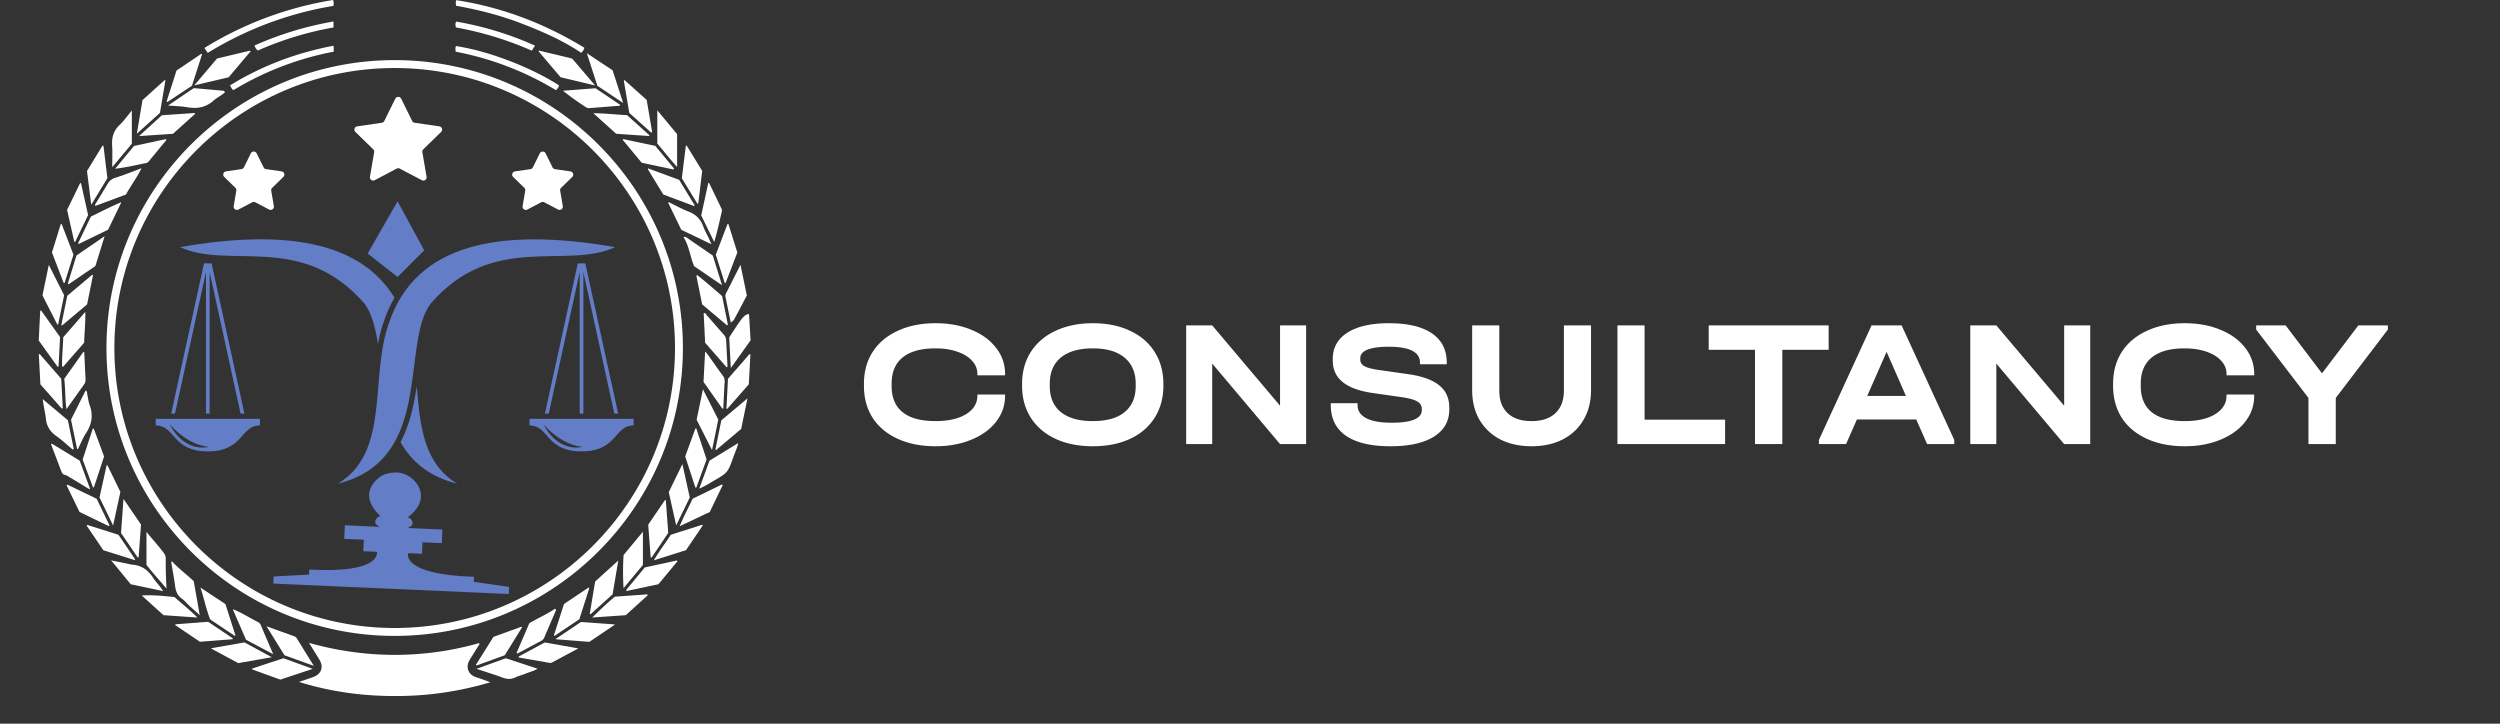 <svg width="304" height="88" fill="none" xmlns="http://www.w3.org/2000/svg"><rect width="100%" height="100%" fill="#333333" stroke="none"/><path d="m53.42 15.364-3-.435a.397.397 0 0 1-.299-.217l-1.34-2.713a.397.397 0 0 0-.713 0l-1.34 2.713a.399.399 0 0 1-.3.217l-2.992.435a.399.399 0 0 0-.22.678l2.17 2.116a.398.398 0 0 1 .114.352l-.514 2.981a.397.397 0 0 0 .578.42l2.677-1.41a.4.4 0 0 1 .37 0l2.68 1.408a.398.398 0 0 0 .579-.419l-.512-2.981a.398.398 0 0 1 .115-.351l2.168-2.116a.398.398 0 0 0-.221-.678ZM69.589 21.515a.397.397 0 0 0-.22-.673l-1.88-.272a.397.397 0 0 1-.299-.216l-.841-1.7a.397.397 0 0 0-.714 0l-.838 1.698a.394.394 0 0 1-.3.218l-1.88.272a.397.397 0 0 0-.22.673l1.36 1.325a.397.397 0 0 1 .113.352l-.32 1.867a.397.397 0 0 0 .578.42l1.679-.882a.395.395 0 0 1 .37 0l1.681.882a.398.398 0 0 0 .555-.201.395.395 0 0 0 .023-.218l-.32-1.87a.398.398 0 0 1 .115-.35l1.358-1.325ZM34.232 20.837l-1.88-.272a.395.395 0 0 1-.3-.217l-.84-1.7a.397.397 0 0 0-.712 0l-.84 1.7a.395.395 0 0 1-.299.217l-1.878.272a.398.398 0 0 0-.22.674l1.359 1.324a.402.402 0 0 1 .114.352l-.32 1.872a.398.398 0 0 0 .578.42l1.678-.882a.395.395 0 0 1 .37 0l1.682.882a.397.397 0 0 0 .577-.419l-.321-1.865a.398.398 0 0 1 .114-.352l1.359-1.324a.397.397 0 0 0-.22-.682ZM57.084 80.3c.396-.674.823-1.329 1.236-1.992l-.08-.102c-3.34.95-6.796 1.431-10.268 1.427a38.333 38.333 0 0 1-10.398-1.463c.48.77.872 1.4 1.259 2.034.562.92.244 1.783-.79 2.142l-1.686.577c3.804 1.187 7.677 1.712 11.622 1.715 3.941.02 7.863-.544 11.64-1.67-.593-.246-1.183-.434-1.768-.634-.907-.31-1.254-1.212-.767-2.035ZM25.271 6.426A42.202 42.202 0 0 1 40.548.715c.022-.263.061-.481-.052-.715a42.723 42.723 0 0 0-15.639 5.831l.239.358c.046.064.095.127.175.237ZM63.39 2.846c2.528.976 5.015 2.05 7.28 3.574.191-.157.328-.37.391-.61C66.237 2.86 61.069.882 55.479.02c-.088.236-.054.412-.013.681 2.711.486 5.363 1.156 7.923 2.145ZM72.36 10.39c-.954-1.124-1.819-2.147-2.696-3.164a.508.508 0 0 0-.256-.147c-1.286-.313-2.573-.619-3.86-.927l-.059.085 2.677 3.155 4.194.999ZM30.47 6.243l-.07-.083-4.006.954-2.772 3.27 4.184-.985 2.665-3.156ZM27.97 10.384c.073.132.117.22.17.304.064.096.117.213.262.262a36.834 36.834 0 0 1 12.18-4.666v-.541a.88.88 0 0 0-.058-.176c-4.488.857-8.667 2.421-12.554 4.817ZM55.415 6.288a36.858 36.858 0 0 1 12.195 4.68c.193-.201.335-.364.364-.588-3.198-2.075-8.404-4.162-12.531-4.777-.087.209-.068.423-.028.685ZM20.932 68.27l-.114.058c.165.99.352 1.977.481 2.972.086.631.29 1.145.844 1.522.326.224.578.557.871.829.393.363.796.716 1.275 1.146l-.729-4.118c-.833-.81-1.814-1.513-2.628-2.408ZM86.848 29.426c.371-1.241.64-2.454.913-3.665a.535.535 0 0 0-.01-.355 653.502 653.502 0 0 0-1.53-3.166l-.097.019-.857 3.933 1.58 3.234Z" fill="#fff"/><path d="M38.159 80.966c-.742-1.198-1.401-2.257-2.053-3.321a.602.602 0 0 0-.315-.267c-1.092-.396-2.184-.79-3.383-1.223l2.182 3.522 3.569 1.289ZM34.468 80.041l-3.794 1.25-.006.11 3.419 1.24 3.937-1.307-3.556-1.293ZM29.728 78.116l-4.085.722 3.323 1.799 4.085-.718-3.323-1.803ZM82.335 16.311l-2.407-2.894v4.04c.828.962 1.548 1.923 2.407 2.84v-3.986ZM78.924 16.538l.046-.09-2.714-2.446c-1.353-.059-2.675-.228-4.106-.235l2.782 2.501 3.992.27ZM24.372 71.445c.442 1.3.687 2.625 1.19 3.877l2.984 2.002.085-.057-1.22-3.813-3.04-2.009ZM33.224 79.553c-.544-1.269-1.028-2.391-1.504-3.515a.661.661 0 0 0-.296-.367c-1.006-.5-1.952-1.115-2.99-1.552l.004-.007h-.007c-.12.08-.033.176 0 .25.491 1.144.987 2.285 1.485 3.43l3.308 1.76ZM18.607 70.237c-.622-.956-1.453-1.524-2.61-1.58a1.919 1.919 0 0 1-.29-.068l-2.194-.452 2.386 2.907 3.935.833c-.401-.656-.88-1.103-1.227-1.64ZM21.22 72.601c-1.325-.13-2.632-.272-3.984-.192l2.645 2.396 4.121.288c-.952-.962-1.91-1.695-2.782-2.492ZM78.408 69c-.77.936-1.522 1.843-2.272 2.751l.078.11 3.851-.818 2.303-2.776-.038-.116-3.922.85ZM75.824 71.519l2.354-2.822v-4.04l-2.35 2.832a32.174 32.174 0 0 0-.004 4.03ZM20 67.358c-.659-.927-1.445-1.748-2.188-2.685v4.012c.762 1 1.582 1.87 2.439 2.897a56.579 56.579 0 0 1-.101-3.411c0-.275.032-.557-.15-.813ZM28.305 77.62l-2.993-2.01-3.984.306c-.007.032-.014.066-.022.096l3.005 2.026 3.985-.31c.002-.031.005-.07.01-.108ZM75.723 17.008l2.31 2.782 3.852.818.086-.11-2.287-2.762-3.907-.823-.054.095ZM16.91 16.547l4.128-.277 2.682-2.422-.037-.105-3.995.268-2.778 2.536ZM75.779 12.527c-.46-1.426-.878-2.723-1.283-3.974l-3.138-2.086 1.281 3.961c1.03.69 2.027 1.355 3.14 2.099ZM81.564 65.03c-.65 1.01-1.382 1.953-2.063 3.11l3.914-1.239 2.042-3.008-.058-.084-3.835 1.222ZM84.915 24.725l.472-3.944-1.897-3.095-.096.054c-.16 1.317-.32 2.634-.482 3.937l1.89 3.092.113-.044ZM20.116 9.771l-.108-.022-2.68 2.426c-.223 1.321-.443 2.632-.69 4.088l2.812-2.534.666-3.958ZM79.176 16.114l.127-.052-.666-3.913-2.696-2.41-.083.07.665 3.922 2.653 2.383ZM88.521 46.065l-.186 3.618.097.038 2.624-2.99.193-3.614-.101-.068-2.627 3.016ZM78.772 20.565c.633 1.036 1.265 2.073 1.89 3.093l3.741 1.396.07-.087-1.888-3.1-3.747-1.382-.066.08ZM88.122 34.402h.117l1.421-3.697-1.084-3.462-.117.014-1.42 3.715 1.083 3.43ZM71.688 13.145l3.67-.288a5.36 5.36 0 0 0 .045-.117l-2.984-2.01-3.959.306a34.19 34.19 0 0 0 2.818 2.02.635.635 0 0 0 .41.09ZM16.752 67.8l.107-.038c.096-1.339.192-2.678.289-3.973l-2.13-3.119c-.106 1.48-.203 2.819-.3 4.143l2.034 2.986ZM85.03 59.418c.663-.284 1.224-.632 1.794-.969 1.674-.99 1.68-.986 2.336-2.822.193-.554.459-1.09.616-1.755L86.27 56.02c-.42 1.155-.828 2.278-1.24 3.398ZM82.222 63.887l1.653-3.396c-.297-1.346-.577-2.63-.897-4.055l-1.655 3.406c.295 1.324.581 2.617.9 4.045ZM63.06 79.841l.02.108 3.68.645c.118.03.243.02.355-.028 1.032-.551 2.063-1.105 3.21-1.72l-4.075-.724-3.19 1.72ZM23.345 10.422l1.227-3.828-.096-.048-3.012 2.03-1.203 3.76.1.069 2.984-1.982ZM74.775 72.555c-.963.775-1.822 1.635-2.767 2.533l4.085-.28 2.67-2.421-.044-.112-3.944.28ZM88.467 44.618l-.171-3.3a1.032 1.032 0 0 0-.296-.64c-.694-.786-1.375-1.581-2.072-2.363-.088-.096-.136-.313-.361-.229l.174 3.587 2.61 2.982.116-.037ZM13.06 21.666l-.48-3.936-.116-.022-1.885 3.086c.167 1.327.332 2.646.513 4.105l1.969-3.233ZM20.434 12.827c.882.077 1.63.088 2.356.216 1.222.216 2.29 0 3.226-.848.41-.371.95-.585 1.358-1-.096-.071-.151-.156-.216-.162-1.204-.111-2.408-.213-3.599-.316l-3.125 2.11ZM84.223 60.644c-.481 1.058-1.05 2.068-1.486 3.148-.07.04-.105.09-.04.176l.13-.062 3.48-1.65 1.573-3.27-.086-.077-3.571 1.735ZM71.82 74.685l2.67-2.413.695-4.114-2.817 2.558c-.22 1.325-.437 2.632-.652 3.938l.105.03ZM83.12 28.847c.698 1.09.795 2.398 1.296 3.531l3.384 2.308-1.125-3.613c-1.041-.715-2.074-1.422-3.102-2.134-.154-.106-.3-.192-.452-.092ZM9.148 29.396l1.567-3.247-.867-3.872-.106-.01-1.584 3.257.875 3.879.115-.007ZM84.67 59.29l1.252-3.418-1.251-3.772-.112.011-1.237 3.389 1.24 3.801.109-.011ZM60.005 77.444l-2.134 3.398.096.076 3.413-1.24 2.1-3.39-.073-.075-3.402 1.23ZM78.825 63.798c.096 1.341.2 2.663.3 3.985l.111.009 2.022-2.987c-.096-1.337-.198-2.658-.297-3.978l-.107-.009-2.029 2.98ZM70.452 75.297l1.209-3.795-.097-.052-2.984 1.996-1.226 3.807.08.065 3.018-2.02ZM86.991 54.672l.089.05 3.047-2.563c.253-1.23.494-2.404.77-3.717l-3.182 2.673c-.25 1.206-.486 2.381-.724 3.557ZM6.858 53.029c.702.492 1.329 1.09 1.99 1.642l.118-.09-.708-3.475-3.047-2.562c.061.83.29 1.587.368 2.36.097.936.518 1.59 1.279 2.125ZM87.341 51.025l-1.862-3.69-.77 3.703 1.873 3.7.76-3.713ZM13.648 20.33l2.384-2.854v-4.04c-.517.619-.956 1.25-1.498 1.767-.734.703-.963 1.514-.899 2.5.06.826.013 1.665.013 2.626ZM67.534 77.726l4.13.324 3.138-2.116-4.158-.303-3.11 2.095ZM87.952 49.654c.053-1.066.101-2.133.164-3.199.026-.28-.055-.56-.227-.782-.481-.646-.936-1.312-1.407-1.965-.213-.297-.395-.622-.74-.957-.07 1.307-.134 2.506-.193 3.689l2.302 3.264.1-.05ZM7.075 39.438l.722-3.538-1.863-3.692c-.275 1.325-.517 2.5-.77 3.71l1.811 3.558.1-.038ZM57.948 81.33c1.14.38 2.16.692 3.158 1.064.543.203 1.033.236 1.563-.024.359-.176.761-.26 1.134-.415.507-.208 1.048-.34 1.578-.633l-3.874-1.28-3.559 1.288ZM16.432 68.012l-2.027-2.981-3.785-1.199-.089.076 2.034 3 3.815 1.2.052-.096ZM7.453 39.535l.096.044 3.04-2.561.721-3.559-.096-.047-3.031 2.55c-.25 1.205-.49 2.389-.73 3.573ZM7.123 44.556l.182-3.568-2.311-3.24-.105.044c-.06 1.204-.118 2.41-.176 3.615l2.299 3.205.11-.056ZM7.857 34.4l1.077-3.433-1.439-3.728-.111.028-1.065 3.43c.481 1.26.955 2.485 1.425 3.71l.113-.006ZM17.452 19.888c.21-.046.448-.033.608-.228a950.7 950.7 0 0 1 2.182-2.645l-.085-.096-3.863.83L14 20.523c1.2-.152 2.326-.389 3.451-.635ZM8.245 34.493l.101.076 3.255-2.222 1.122-3.626-3.428 2.351-1.05 3.421ZM7.631 49.635l-.182-3.577-2.628-3.012-.102.052.192 3.638 2.606 2.953.114-.054ZM87.81 36.001c-.994-.865-1.987-1.731-3.025-2.545l-.109.064.704 3.488 3.02 2.546.112-.069c-.23-1.136-.458-2.273-.702-3.484ZM62.966 79.45c.958-.512 1.913-1.029 2.874-1.54a.823.823 0 0 0 .372-.452c.442-1.035.886-2.069 1.333-3.101.045-.107.14-.215-.058-.338-.963.673-2.073 1.142-3.117 1.762l-1.564 3.629c.091.025.136.052.16.04ZM13.313 63.877l-1.561-3.228-3.574-1.726a4.637 4.637 0 0 0-.07.115c.525 1.084 1.052 2.167 1.56 3.212l3.562 1.727.083-.1ZM11.422 59.252l1.235-3.744-1.252-3.38-.122-.005c-.409 1.25-.82 2.5-1.233 3.764l1.252 3.373.12-.008ZM14.639 59.818l-1.58-3.25-.102.04-.855 3.884 1.65 3.407.887-4.081ZM11.534 24.926l.076.107 3.704-1.376c.577-1.058 1.317-2.02 1.898-3.202-1.132.42-2.118.833-3.14 1.145a1.638 1.638 0 0 0-1.028.816c-.485.845-1.005 1.671-1.51 2.51ZM9.487 54.583c.324-.647.59-1.333.985-1.934.7-1.07.877-2.16.434-3.366-.15-.413-.193-.866-.29-1.297-.037-.167.037-.376-.204-.505l-1.778 3.558.744 3.57.109-.026ZM10.864 59.487l.076-.082a3730.3 3730.3 0 0 1-1.247-3.393l-3.39-2.067-.096.073c.426 1.119.848 2.24 1.278 3.358.066.172.192.33.37.364.29.053.508.233.747.375.755.45 1.507.913 2.262 1.372ZM88.235 36.19c.208 1 .413 2 .63 3.047.164-.155.334-.254.415-.404.518-.954 1.016-1.923 1.534-2.907l-.77-3.727-1.782 3.52a.693.693 0 0 0-.027.472ZM7.672 44.605l2.559-2.93c.036-1.238.176-2.44.143-3.746l-2.682 3.078c-.04 1.242-.17 2.398-.139 3.559l.119.039ZM10.25 46.707c.146-.206.165-.437.151-.685-.059-1.058-.105-2.126-.156-3.189l-.115-.033-2.32 3.27c.153 1.204.086 2.394.273 3.683l2.167-3.046ZM88.673 41.033l.193 3.725 2.407-3.377-.193-3.192c-.547.04-.812.356-2.407 2.844ZM40.554 2.613a40.396 40.396 0 0 0-9.608 2.923c.076.236.215.447.402.61a39.985 39.985 0 0 1 9.206-2.806v-.727ZM64.66 6.157c.146-.22.263-.394.402-.605a39.585 39.585 0 0 0-9.59-2.926c-.133.258-.11.468-.016.714a40.762 40.762 0 0 1 9.205 2.817ZM86.423 29.52c-.243-.683-.658-1.292-.902-1.972-.328-.911-.922-1.49-1.83-1.836-.815-.31-1.582-.749-2.37-1.13l-.07.075 1.592 3.283 3.505 1.682c.044.028.088.049.137.009.024-.061-.01-.089-.062-.11Z" fill="#fff"/><path d="M28.354 74.056c-.01.074 0 .108.077.059a.058.058 0 0 0-.023-.048.059.059 0 0 0-.054-.01ZM14.694 24.61c-.062-.036-.097 0-.119.05-1.203.507-2.355 1.117-3.529 1.681l-1.56 3.264.096.055 3.562-1.73 1.535-3.175a.117.117 0 0 0 .014-.146ZM47.993 77.326c-19.324 0-35.047-15.704-35.047-35.008 0-19.304 15.721-35.008 35.047-35.008 19.326 0 35.047 15.704 35.047 35.008 0 19.304-15.726 35.008-35.047 35.008Zm0-69.054C29.2 8.272 13.91 23.546 13.91 42.318s15.29 34.046 34.084 34.046c18.794 0 34.085-15.274 34.085-34.046S66.788 8.272 47.993 8.272Z" fill="#fff"/><path fill-rule="evenodd" clip-rule="evenodd" d="m57.61 70.754.027-.615c-8.931-.282-8.003-2.873-8.003-2.873l1.68.074.06-1.398 2.351.104.073-1.65-4.282-.192c1.164-.312.506-1.293.057-1.285.756-.587 1.504-1.383 1.605-2.38.158-1.565-1.348-2.989-2.836-3.077-.867-.054-1.81.187-2.46.781-.43.393-.79.888-.931 1.46-.3 1.2.481 2.298 1.322 3.077-.448-.048-1.162.873-.057 1.286l-4.282-.193-.073 1.65 2.38.105-.063 1.397 1.65.073s.724 2.664-8.226 2.157l-.027.615-4.3.23-.038.866 28.626 1.264.038-.865-4.29-.611ZM64.382 50.926v.807c2.407 0 1.947 3.155 6.334 3.155s3.929-3.155 6.337-3.155v-.806H64.382Zm1.692.65c1.47 1.71 3.304 2.658 4.791 2.756-1.307.322-3.41-.091-4.79-2.755ZM70.94 50.296h-.446V33.078l-3.766 17.218h-.465l3.995-18.267h.916l3.995 18.267h-.465L70.94 33.078v17.218ZM18.934 50.926v.807c2.407 0 1.949 3.155 6.335 3.155 4.387 0 3.929-3.155 6.337-3.155v-.806H18.934Zm1.694.65c1.47 1.71 3.303 2.658 4.79 2.756-1.307.322-3.41-.091-4.79-2.755ZM25.493 50.296h-.446V33.078L21.28 50.296h-.465l3.995-18.267h.917l3.994 18.267h-.465l-3.764-17.218v17.218Z" fill="#637EC7"/><path d="M44.323 36.92c.89 1.203 1.326 2.93 1.637 4.897.17-.948.416-1.88.735-2.79.331-.982.758-1.93 1.274-2.83-4.22-6.91-13.491-8.335-26.086-6.15 6.031 2.792 14.852-1.873 22.44 6.873ZM50.68 46.988c-.35 2.314-.876 4.697-1.972 6.783 1.303 2.313 3.392 4.173 6.9 5.045-4.123-2.454-4.529-7.071-4.927-11.828Z" fill="#637EC7"/><path d="M74.804 30.053c-14.269-2.477-24.273-.32-27.498 9.199-2.4 6.672.192 15.742-6.226 19.564C52.818 55.9 48.668 41.908 52.365 36.92c7.588-8.746 16.408-4.081 22.44-6.867ZM44.71 30.83l3.633-6.349 3.243 5.96-3.243 3.24-3.632-2.851Z" fill="#637EC7"/><path d="M113.768 54.264c-1.745 0-3.278-.3-4.598-.902-1.32-.601-2.339-1.452-3.058-2.552-.704-1.115-1.056-2.413-1.056-3.894v-.242c0-1.481.352-2.772 1.056-3.872.719-1.115 1.738-1.973 3.058-2.574 1.32-.616 2.853-.924 4.598-.924 1.613 0 3.058.264 4.334.792 1.291.528 2.295 1.261 3.014 2.2a5.016 5.016 0 0 1 1.1 3.168v.176h-3.366v-.176c0-.601-.22-1.137-.66-1.606-.425-.47-1.027-.836-1.804-1.1-.763-.264-1.643-.396-2.64-.396-1.745 0-3.073.367-3.982 1.1-.895.733-1.342 1.79-1.342 3.168v.33c0 1.393.447 2.45 1.342 3.168.895.719 2.229 1.078 4.004 1.078 1.54 0 2.772-.279 3.696-.836.924-.572 1.386-1.32 1.386-2.244v-.154h3.366v.154c0 1.173-.367 2.23-1.1 3.168-.719.924-1.723 1.65-3.014 2.178-1.276.528-2.721.792-4.334.792Zm19.119 0c-1.731 0-3.242-.3-4.532-.902-1.291-.601-2.296-1.46-3.014-2.574-.704-1.115-1.056-2.413-1.056-3.894v-.198c0-1.481.352-2.78 1.056-3.894.718-1.115 1.723-1.973 3.014-2.574 1.305-.616 2.816-.924 4.532-.924 1.73 0 3.241.308 4.532.924 1.29.601 2.288 1.46 2.992 2.574.704 1.115 1.056 2.413 1.056 3.894v.198c0 1.481-.352 2.78-1.056 3.894-.704 1.115-1.702 1.973-2.992 2.574-1.291.601-2.802.902-4.532.902Zm0-3.058c1.701 0 2.992-.367 3.872-1.1.894-.733 1.342-1.79 1.342-3.168v-.264c0-1.379-.455-2.442-1.364-3.19-.895-.748-2.178-1.122-3.85-1.122-1.687 0-2.985.374-3.894 1.122-.895.748-1.342 1.811-1.342 3.19v.264c0 1.379.447 2.435 1.342 3.168.909.733 2.207 1.1 3.894 1.1Zm25.936-11.638V54h-3.168l-8.25-9.79V54h-3.168V39.568h3.168l8.25 9.768v-9.768h3.168Zm10.26 14.696c-2.376 0-4.18-.425-5.412-1.276-1.232-.85-1.848-2.097-1.848-3.74v-.22h3.256v.22c0 .704.352 1.24 1.056 1.606.704.367 1.731.55 3.08.55 1.203 0 2.112-.125 2.728-.374.631-.264.946-.645.946-1.144v-.154c0-.396-.176-.697-.528-.902-.352-.22-.975-.396-1.87-.528l-3.674-.528c-3.168-.47-4.752-1.775-4.752-3.916v-.22c0-1.364.594-2.427 1.782-3.19 1.203-.763 2.882-1.144 5.038-1.144 2.288 0 4.033.41 5.236 1.232 1.203.821 1.804 2.01 1.804 3.564v.198h-3.256V44.1c0-1.29-1.261-1.936-3.784-1.936-1.129 0-1.995.117-2.596.352-.587.235-.88.58-.88 1.034v.176c0 .337.161.601.484.792.337.19.909.345 1.716.462l3.696.528c1.687.25 2.926.704 3.718 1.364.807.645 1.21 1.547 1.21 2.706v.22c0 1.408-.623 2.508-1.87 3.3-1.247.777-3.007 1.166-5.28 1.166Zm17.149 0c-1.438 0-2.706-.279-3.806-.836a6.227 6.227 0 0 1-2.53-2.398c-.587-1.027-.88-2.222-.88-3.586v-7.876h3.3v7.92c0 1.188.337 2.105 1.012 2.75.689.645 1.657.968 2.904.968 1.261 0 2.229-.323 2.904-.968.689-.645 1.034-1.562 1.034-2.75v-7.92h3.3v7.876c0 1.364-.301 2.56-.902 3.586-.587 1.027-1.43 1.826-2.53 2.398-1.086.557-2.354.836-3.806.836Zm13.749-14.696V51.03h9.79V54h-13.09V39.568h3.3Zm7.796 2.97v-2.97h14.586v2.97h-5.632V54h-3.322V42.538h-5.632Zm29.86 10.956V54h-3.3l-1.32-2.992h-7.216L224.481 54h-3.3v-.506l6.402-13.926h3.652l6.402 13.926Zm-5.874-5.346-2.354-5.368-2.354 5.368h4.708Zm22.408-8.58V54h-3.168l-8.25-9.79V54h-3.168V39.568h3.168l8.25 9.768v-9.768h3.168Zm11.492 14.696c-1.746 0-3.278-.3-4.598-.902-1.32-.601-2.34-1.452-3.058-2.552-.704-1.115-1.056-2.413-1.056-3.894v-.242c0-1.481.352-2.772 1.056-3.872.718-1.115 1.738-1.973 3.058-2.574 1.32-.616 2.852-.924 4.598-.924 1.613 0 3.058.264 4.334.792 1.29.528 2.295 1.261 3.014 2.2a5.016 5.016 0 0 1 1.1 3.168v.176h-3.366v-.176c0-.601-.22-1.137-.66-1.606-.426-.47-1.027-.836-1.804-1.1-.763-.264-1.643-.396-2.64-.396-1.746 0-3.073.367-3.982 1.1-.895.733-1.342 1.79-1.342 3.168v.33c0 1.393.447 2.45 1.342 3.168.894.719 2.229 1.078 4.004 1.078 1.54 0 2.772-.279 3.696-.836.924-.572 1.386-1.32 1.386-2.244v-.154h3.366v.154c0 1.173-.367 2.23-1.1 3.168-.719.924-1.724 1.65-3.014 2.178-1.276.528-2.721.792-4.334.792Zm24.702-14.696v.506l-6.336 8.316V54h-3.322v-5.61l-6.358-8.316v-.506h3.586l4.422 5.83 4.422-5.83h3.586Z" fill="#fff"/></svg>